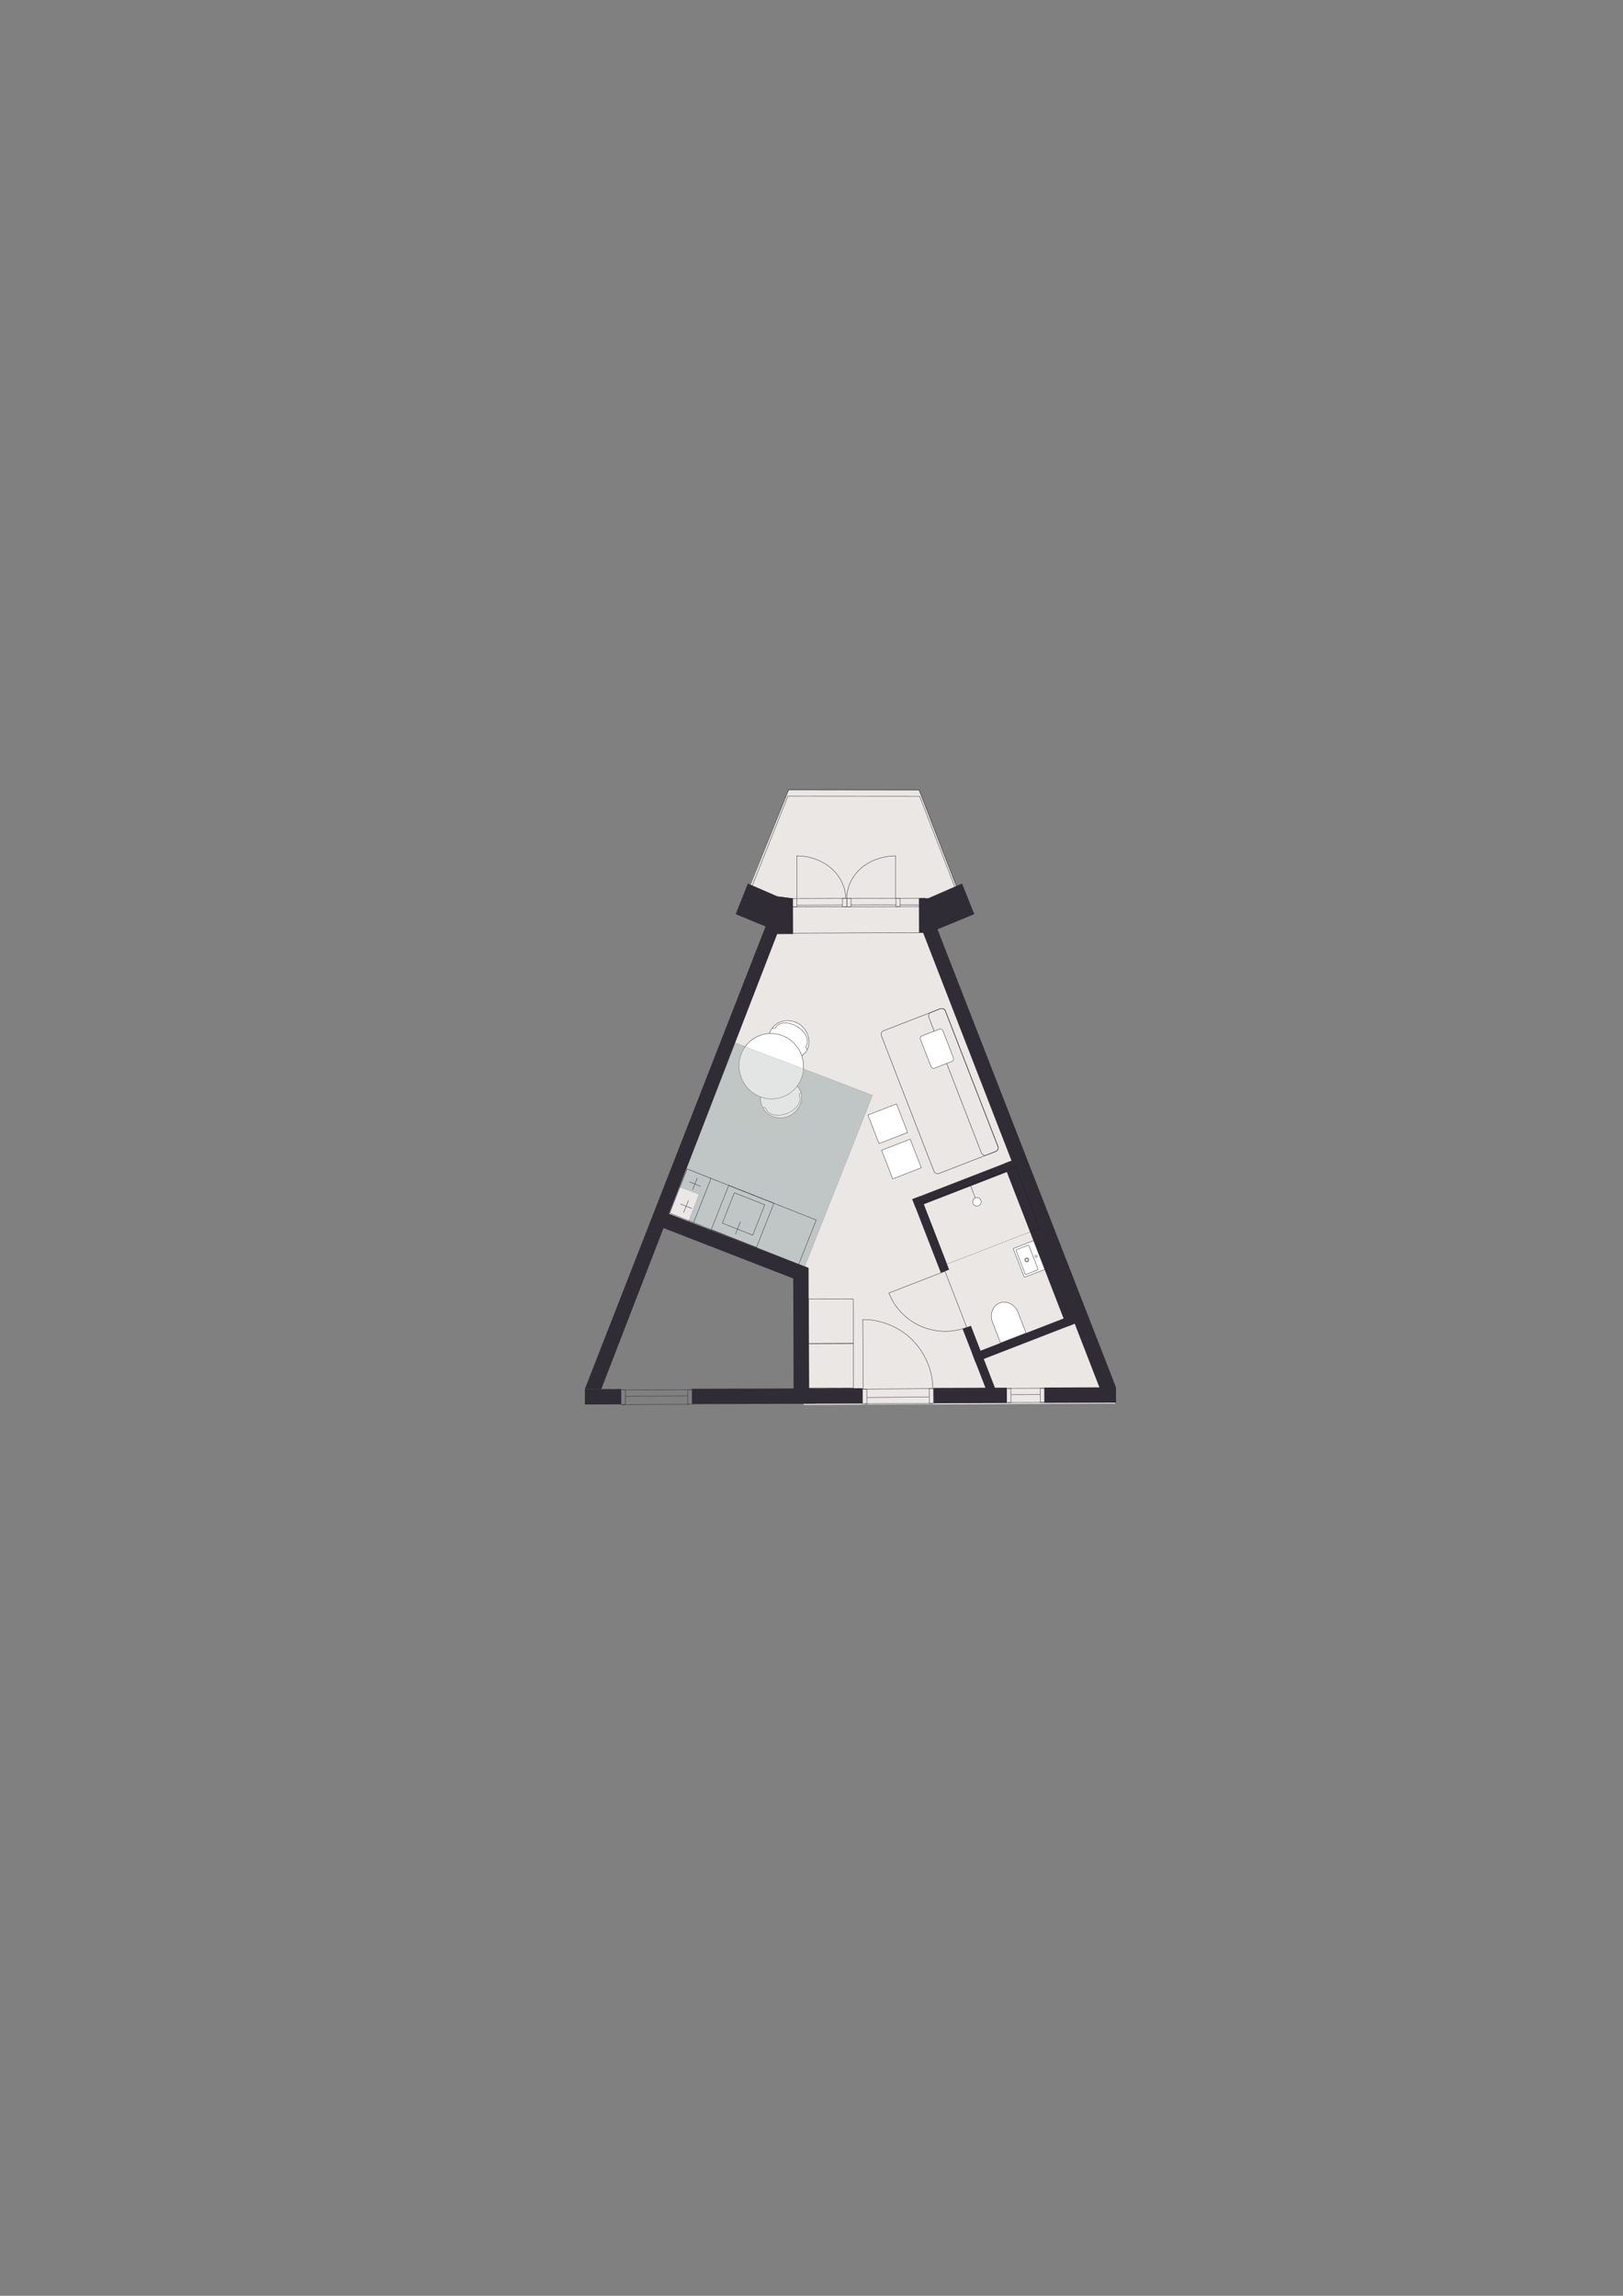 <?xml version="1.0" encoding="UTF-8"?>
<svg id="Vinduer_i_facade" xmlns="http://www.w3.org/2000/svg" version="1.1" viewBox="0 0 1200 1697.14">
  <rect x="0" y="0" width="1200" height="1697.14" fill="#808080" stroke="none"/>
  <!-- Generator: Adobe Illustrator 30.0.0, SVG Export Plug-In . SVG Version: 2.1.1 Build 123)  -->
  <defs>
    <style>
      .st0 {
        opacity: .45;
      }

      .st0, .st1 {
        fill: #bfc6c5;
      }

      .st2, .st3, .st4, .st5, .st6, .st7, .st8, .st9, .st1, .st10, .st11, .st12 {
        stroke-linecap: round;
        stroke-linejoin: round;
      }

      .st2, .st3, .st4, .st5, .st6, .st7, .st8, .st9, .st12 {
        fill: none;
      }

      .st2, .st3, .st4, .st6, .st7, .st8, .st13, .st10, .st11 {
        stroke: #302c35;
      }

      .st2, .st11 {
        stroke-width: .28px;
      }

      .st3 {
        stroke-width: .28px;
      }

      .st4, .st5, .st9, .st13, .st10, .st12 {
        stroke-width: .28px;
      }

      .st5 {
        stroke-dasharray: .09 .69;
      }

      .st5, .st9, .st12 {
        stroke: #000;
      }

      .st6 {
        stroke-width: .3px;
      }

      .st7 {
        stroke-width: .3px;
      }

      .st8 {
        stroke-width: .29px;
      }

      .st1 {
        stroke: #373a3b;
        stroke-dasharray: .06 .46;
        stroke-width: .18px;
      }

      .st13 {
        stroke-miterlimit: 10;
      }

      .st13, .st10, .st11 {
        fill: #fff;
      }

      .st12 {
        stroke-dasharray: .09 .68;
      }

      .st14 {
        fill: #302c35;
      }

      .st15 {
        fill: #ebe7e5;
      }
    </style>
  </defs>
  <polygon class="st15" points="679.46 584.3 583.1 584.18 554.03 655.4 551.96 661.49 573.23 670.58 489.82 898.22 591.74 941.25 594.15 1038.51 824.64 1037.56 680.42 668.53 707.99 657.84 679.46 584.3"/>
  <polygon class="st1" points="509.2 902.58 516.8 882.89 502.28 877.39 543.75 770.82 645.2 809.66 594.93 936.49 509.2 902.58"/>
  <polygon class="st14" points="692.33 684.83 680.71 684.87 813.86 1028.15 825.12 1025.54 692.33 684.83"/>
  <polygon class="st14" points="574.71 662.67 584.85 664.01 444.53 1026.98 432.35 1026.98 574.71 662.67"/>
  <polygon class="st14" points="679.52 689.51 679.43 664.01 686.38 663.99 711.31 653.14 720.36 675.78 688.65 688.85 679.52 689.51"/>
  <polygon class="st14" points="584.76 689.51 584.85 664.01 577.91 663.99 552.97 653.14 543.92 675.78 575.63 688.85 584.76 689.51"/>
  <polygon class="st14" points="598.15 1037.68 586.81 1037.72 586.48 942.29 597.82 937.21 598.15 1037.68"/>
  <rect class="st14" x="606.61" y="1006.47" width="11.34" height="50.98" transform="translate(-417.53 1647.84) rotate(-90.2)"/>
  <rect class="st14" x="711.67" y="1004.51" width="11.34" height="54.17" transform="translate(-311.74 1752.53) rotate(-90.2)"/>
  <rect class="st14" x="551.46" y="986.71" width="11.34" height="90.89" transform="translate(-473.07 1592.88) rotate(-90.2)"/>
  <rect class="st14" x="440.17" y="1019.14" width="11.34" height="26.79" transform="translate(-585.13 1481.98) rotate(-90.2)"/>
  <rect class="st14" x="793.04" y="1004.88" width="11.34" height="52.86" transform="translate(-229.8 1833.61) rotate(-90.2)"/>
  <g>
    <path class="st4" d="M714.78,981.22c-10.9,4.23-23.31,3.86-34.16-.93-10.52-4.64-19.16-13.56-23.39-24.46"/>
    <line class="st4" x1="699.34" y1="941.41" x2="714.78" y2="981.22"/>
    <polyline class="st4" points="657.23 955.84 698.7 939.75 699.34 941.41"/>
  </g>
  <path class="st13" d="M758.64,985.41l-5.92-15.25c-2.28-5.87-8.34-8.98-13.55-6.96-5.21,2.02-7.59,8.41-5.31,14.28l5.92,15.25,18.86-7.32Z"/>
  <g>
    <line class="st4" x1="717.19" y1="875.42" x2="722.26" y2="888.49"/>
    <path class="st10" d="M719.37,889.54c-.63-1.62.18-3.43,1.79-4.06,1.62-.63,3.43.18,4.06,1.79s-.18,3.43-1.79,4.06c-1.62.63-3.43-.18-4.06-1.79"/>
  </g>
  <g>
    <path class="st11" d="M763.95,917.22l-14.27,5.53c-.32.12-.51.38-.43.58l7.95,20.51c.1.25.43.35.75.23l14.27-5.53"/>
    <path class="st4" d="M766.32,929.5c-.42.16-.9-.05-1.07-.47s.05-.9.47-1.07.9.05,1.07.47c.16.42-.05.9-.47,1.07"/>
    <g>
      <path class="st4" d="M759.58,932.29c-.52.2-1.11-.06-1.32-.58s.06-1.11.58-1.32c.52-.2,1.11.06,1.32.58s-.06,1.11-.58,1.32"/>
      <path class="st4" d="M759.76,932.74c-.77.3-1.64-.08-1.94-.86-.3-.77.08-1.64.86-1.94.77-.3,1.64.08,1.94.86s-.08,1.64-.86,1.94"/>
    </g>
    <path class="st2" d="M759.99,920.55l-8.34,3.24c-.32.12-.5.4-.42.62l6.76,17.43c.09.22.41.3.73.18l8.34-3.24c.32-.12.5-.4.42-.62l-6.76-17.43c-.09-.22-.41-.3-.73-.18Z"/>
  </g>
  <rect class="st14" x="673.08" y="872.2" width="77.83" height="6.55" transform="translate(1692.4 1434.23) rotate(158.8)"/>
  <rect class="st14" x="717.43" y="986.55" width="77.83" height="6.55" transform="translate(1819.46 1639.16) rotate(158.8)"/>
  <rect class="st14" x="703.85" y="916.08" width="129.21" height="6.55" transform="translate(1347.7 -129.56) rotate(68.8)"/>
  <rect class="st14" x="658.94" y="909.26" width="58.39" height="6.55" transform="translate(1290.07 -59.03) rotate(68.8)"/>
  <rect class="st14" x="706.38" y="990.22" width="26.33" height="6.55" transform="translate(1385.6 -36.62) rotate(68.8)"/>
  <rect class="st14" x="715.55" y="1013.88" width="26.33" height="6.55" transform="translate(1413.52 -30.08) rotate(68.8)"/>
  <rect class="st7" x="669.38" y="750" width="50.67" height="113.18" rx="2.83" ry="2.83" transform="translate(1634.11 1307.37) rotate(158.8)"/>
  <rect class="st7" x="705.73" y="743.17" width="13.22" height="113.18" rx="2.83" ry="2.83" transform="translate(1665.68 1287.8) rotate(158.8)"/>
  <rect class="st10" x="655.18" y="845.45" width="22.68" height="22.68" transform="translate(-264.73 299.01) rotate(-21.2)"/>
  <rect class="st10" x="645.06" y="819.37" width="22.68" height="22.68" transform="translate(-255.98 293.59) rotate(-21.2)"/>
  <rect class="st10" x="683.86" y="762.38" width="17.77" height="25.64" rx="2" ry="2" transform="translate(1618.95 1247.42) rotate(158.8)"/>
  <g>
    <path class="st10" d="M570.11,761.23c4.1-6.78,13.27-8.73,20.48-4.37,5.31,3.21,8.46,9.87,7.31,15.85-.16.82-.5,2.52-1.69,4.32-3.72,5.62-13.4,8.66-20.48,4.37-7.21-4.36-9.72-13.39-5.62-20.17Z"/>
    <path class="st4" d="M596.15,773.24c2.52-4.16-.51-10.6-6.77-14.39"/>
    <path class="st4" d="M573.5,759.53c2.52-4.16,9.63-4.47,15.89-.68"/>
    <path class="st4" d="M573.5,759.53c-.5.82-1.55,1.09-2.36.61"/>
    <path class="st4" d="M596.15,773.24c-.5.82-.2,1.91.68,2.44"/>
  </g>
  <g>
    <path class="st10" d="M563.32,817.42c2.86,7.39,11.55,10.9,19.41,7.86,5.78-2.24,10.04-8.25,9.95-14.34-.01-.83-.06-2.57-.92-4.55-2.69-6.18-11.69-10.85-19.41-7.86-7.85,3.05-11.9,11.5-9.03,18.89Z"/>
    <path class="st4" d="M591.06,810.11c1.76,4.54-2.34,10.35-9.16,13"/>
    <path class="st4" d="M566.37,819.69c1.76,4.54,8.71,6.07,15.53,3.42"/>
    <path class="st4" d="M566.37,819.69c-.35-.9-1.34-1.35-2.22-1.01"/>
    <path class="st4" d="M591.06,810.11c-.35-.9.14-1.92,1.09-2.29"/>
  </g>
  <ellipse class="st10" cx="570.29" cy="788.15" rx="23.8" ry="24.24" transform="translate(-246.42 259.57) rotate(-21.2)"/>
  <g>
    <g>
      <g>
        <polyline class="st3" points="565.43 890.62 556.55 913.09 534.08 904.21 542.96 881.74 565.43 890.62"/>
        <line class="st3" x1="547.4" y1="903.19" x2="543.83" y2="912.23"/>
      </g>
      <polyline class="st3" points="572.21 889.5 559.3 922.15 525.88 908.93 538.79 876.28 572.21 889.5"/>
    </g>
    <g>
      <g>
        <line class="st8" x1="515.54" y1="870.86" x2="512.08" y2="879.6"/>
        <line class="st8" x1="509" y1="887.4" x2="505.54" y2="896.14"/>
        <line class="st8" x1="503.25" y1="890.11" x2="511.44" y2="893.35"/>
        <line class="st8" x1="509.75" y1="873.69" x2="517.94" y2="876.93"/>
      </g>
      <polyline class="st6" points="525.71 871.11 508.05 864.13 495.14 896.78 512.8 903.76 525.71 871.11"/>
    </g>
    <polyline class="st3" points="525.42 871 579.81 892.5 603.49 901.87 590.52 934.68 512.81 903.77"/>
  </g>
  <rect class="st4" x="597.94" y="960.22" width="32.94" height="32.94" transform="translate(-3.41 2.15) rotate(-.2)"/>
  <rect class="st4" x="598.05" y="993.16" width="32.94" height="32.94" transform="translate(-3.52 2.15) rotate(-.2)"/>
  <g>
    <path class="st4" d="M689.73,1026.52c-.1-13.52-5.78-26.71-15.55-36.34-9.48-9.34-22.74-14.83-36.27-14.73"/>
    <line class="st4" x1="640.35" y1="1026.87" x2="689.73" y2="1026.52"/>
    <polyline class="st4" points="637.92 975.44 638.29 1026.89 640.35 1026.87"/>
  </g>
  <line class="st4" x1="689.69" y1="1037.37" x2="639.29" y2="1037.73"/>
  <rect class="st4" x="637.8" y="1026.88" width="3.17" height="10.85" transform="translate(-7.45 4.65) rotate(-.41)"/>
  <polygon class="st4" points="690.28 1037.36 687.08 1037.39 687 1026.54 690.2 1026.59 690.28 1037.36"/>
  <line class="st4" x1="686.73" y1="1032.72" x2="641.11" y2="1033.07"/>
  <line class="st4" x1="772.29" y1="1036.74" x2="745.18" y2="1036.83"/>
  <line class="st4" x1="772.25" y1="1026.23" x2="745.15" y2="1026.32"/>
  <line class="st4" x1="747.71" y1="1030.97" x2="768.96" y2="1030.92"/>
  <rect class="st4" x="769.1" y="1026.23" width="3.17" height="10.51" transform="translate(-3.6 2.7) rotate(-.2)"/>
  <polygon class="st4" points="744.22 1036.84 747.42 1036.83 747.38 1026.32 744.18 1026.37 744.22 1036.84"/>
  <g>
    <path class="st4" d="M589.13,632.69c9.47-.03,18.74,3.36,25.56,9.29,6.61,5.75,10.55,13.86,10.57,22.16"/>
    <line class="st4" x1="589.24" y1="663" x2="589.13" y2="632.69"/>
    <polyline class="st4" points="625.26 664.14 589.24 664.26 589.24 663"/>
  </g>
  <g>
    <path class="st4" d="M662.09,632.69c-9.26.03-19.16,3.46-25.78,9.39-6.42,5.75-10.22,13.82-10.19,22.05"/>
    <line class="st4" x1="662.19" y1="662.76" x2="662.09" y2="632.69"/>
    <polyline class="st4" points="626.11 664.14 662.2 664.01 662.19 662.76"/>
  </g>
  <line class="st4" x1="629.3" y1="669.04" x2="662.41" y2="668.92"/>
  <line class="st4" x1="589.46" y1="669.18" x2="622.57" y2="669.06"/>
  <line class="st4" x1="662.39" y1="664.01" x2="683.82" y2="663.93"/>
  <line class="st4" x1="585.9" y1="670.46" x2="683.84" y2="670.11"/>
  <line class="st4" x1="573.68" y1="689.88" x2="683.91" y2="689.49"/>
  <polygon class="st4" points="626.08 664.13 629.28 664.12 629.3 670.3 626.1 670.27 626.08 664.13"/>
  <polygon class="st4" points="662.39 664.01 665.59 664 665.61 670.18 662.41 670.15 662.39 664.01"/>
  <polygon class="st4" points="680.62 663.94 683.82 663.93 683.84 670.11 680.64 670.08 680.62 663.94"/>
  <rect class="st4" x="622.92" y="664.14" width="3.17" height="6.18" transform="translate(-2.33 2.18) rotate(-.2)"/>
  <polygon class="st4" points="585.87 664.27 589.08 664.26 589.1 670.44 585.9 670.41 585.87 664.27"/>
  <polygon class="st4" points="582.67 664.29 585.87 664.27 585.9 670.46 582.69 670.43 582.67 664.29"/>
  <polyline class="st3" points="590.52 934.68 597.47 937.21 597.52 942.25"/>
  <line class="st4" x1="509.18" y1="1038.15" x2="459.79" y2="1038.32"/>
  <line class="st4" x1="511.08" y1="1027.29" x2="460.67" y2="1027.47"/>
  <rect class="st4" x="459.24" y="1027.47" width="3.17" height="10.85" transform="translate(-3.6 1.61) rotate(-.2)"/>
  <polygon class="st4" points="511.67 1027.29 508.46 1027.3 508.5 1038.15 511.7 1038.07 511.67 1027.29"/>
  <line class="st4" x1="508.17" y1="1031.97" x2="462.55" y2="1032.11"/>
  <polygon class="st14" points="586.36 690.45 569.18 690.51 574.71 662.67 586.27 664.1 586.36 690.45"/>
  <polyline class="st4" points="556.2 654.73 582.55 588.5 679.94 588.58 705.89 655.5"/>
  <polyline class="st4" points="554.55 654.73 583.13 583.7 679.5 583.81 707.1 654.97"/>
  <g>
    <polyline class="st9" points="682.48 889.13 682.44 889.14 682.46 889.18"/>
    <line class="st12" x1="682.7" y1="889.82" x2="699.91" y2="934.18"/>
    <polyline class="st9" points="700.03 934.5 700.05 934.54 700.09 934.52"/>
    <line class="st5" x1="700.73" y1="934.27" x2="768.13" y2="908.13"/>
    <polyline class="st9" points="768.45 908.01 768.49 907.99 768.48 907.95"/>
    <line class="st12" x1="768.23" y1="907.31" x2="751.03" y2="862.95"/>
    <polyline class="st9" points="750.9 862.64 750.89 862.59 750.84 862.61"/>
    <line class="st5" x1="750.2" y1="862.86" x2="682.81" y2="889"/>
  </g>
  <line class="st4" x1="665.61" y1="668.92" x2="679.43" y2="668.92"/>
  <polygon class="st0" points="586.37 848.34 529.41 826.25 549.91 773.4 607.04 795.05 586.37 848.34"/>
  <line class="st1" x1="549.91" y1="773.4" x2="594.64" y2="790.3"/>
  <polygon class="st14" points="597.47 937.21 593.29 947.75 482.97 904.87 487.16 894.34 597.47 937.21"/>
</svg>